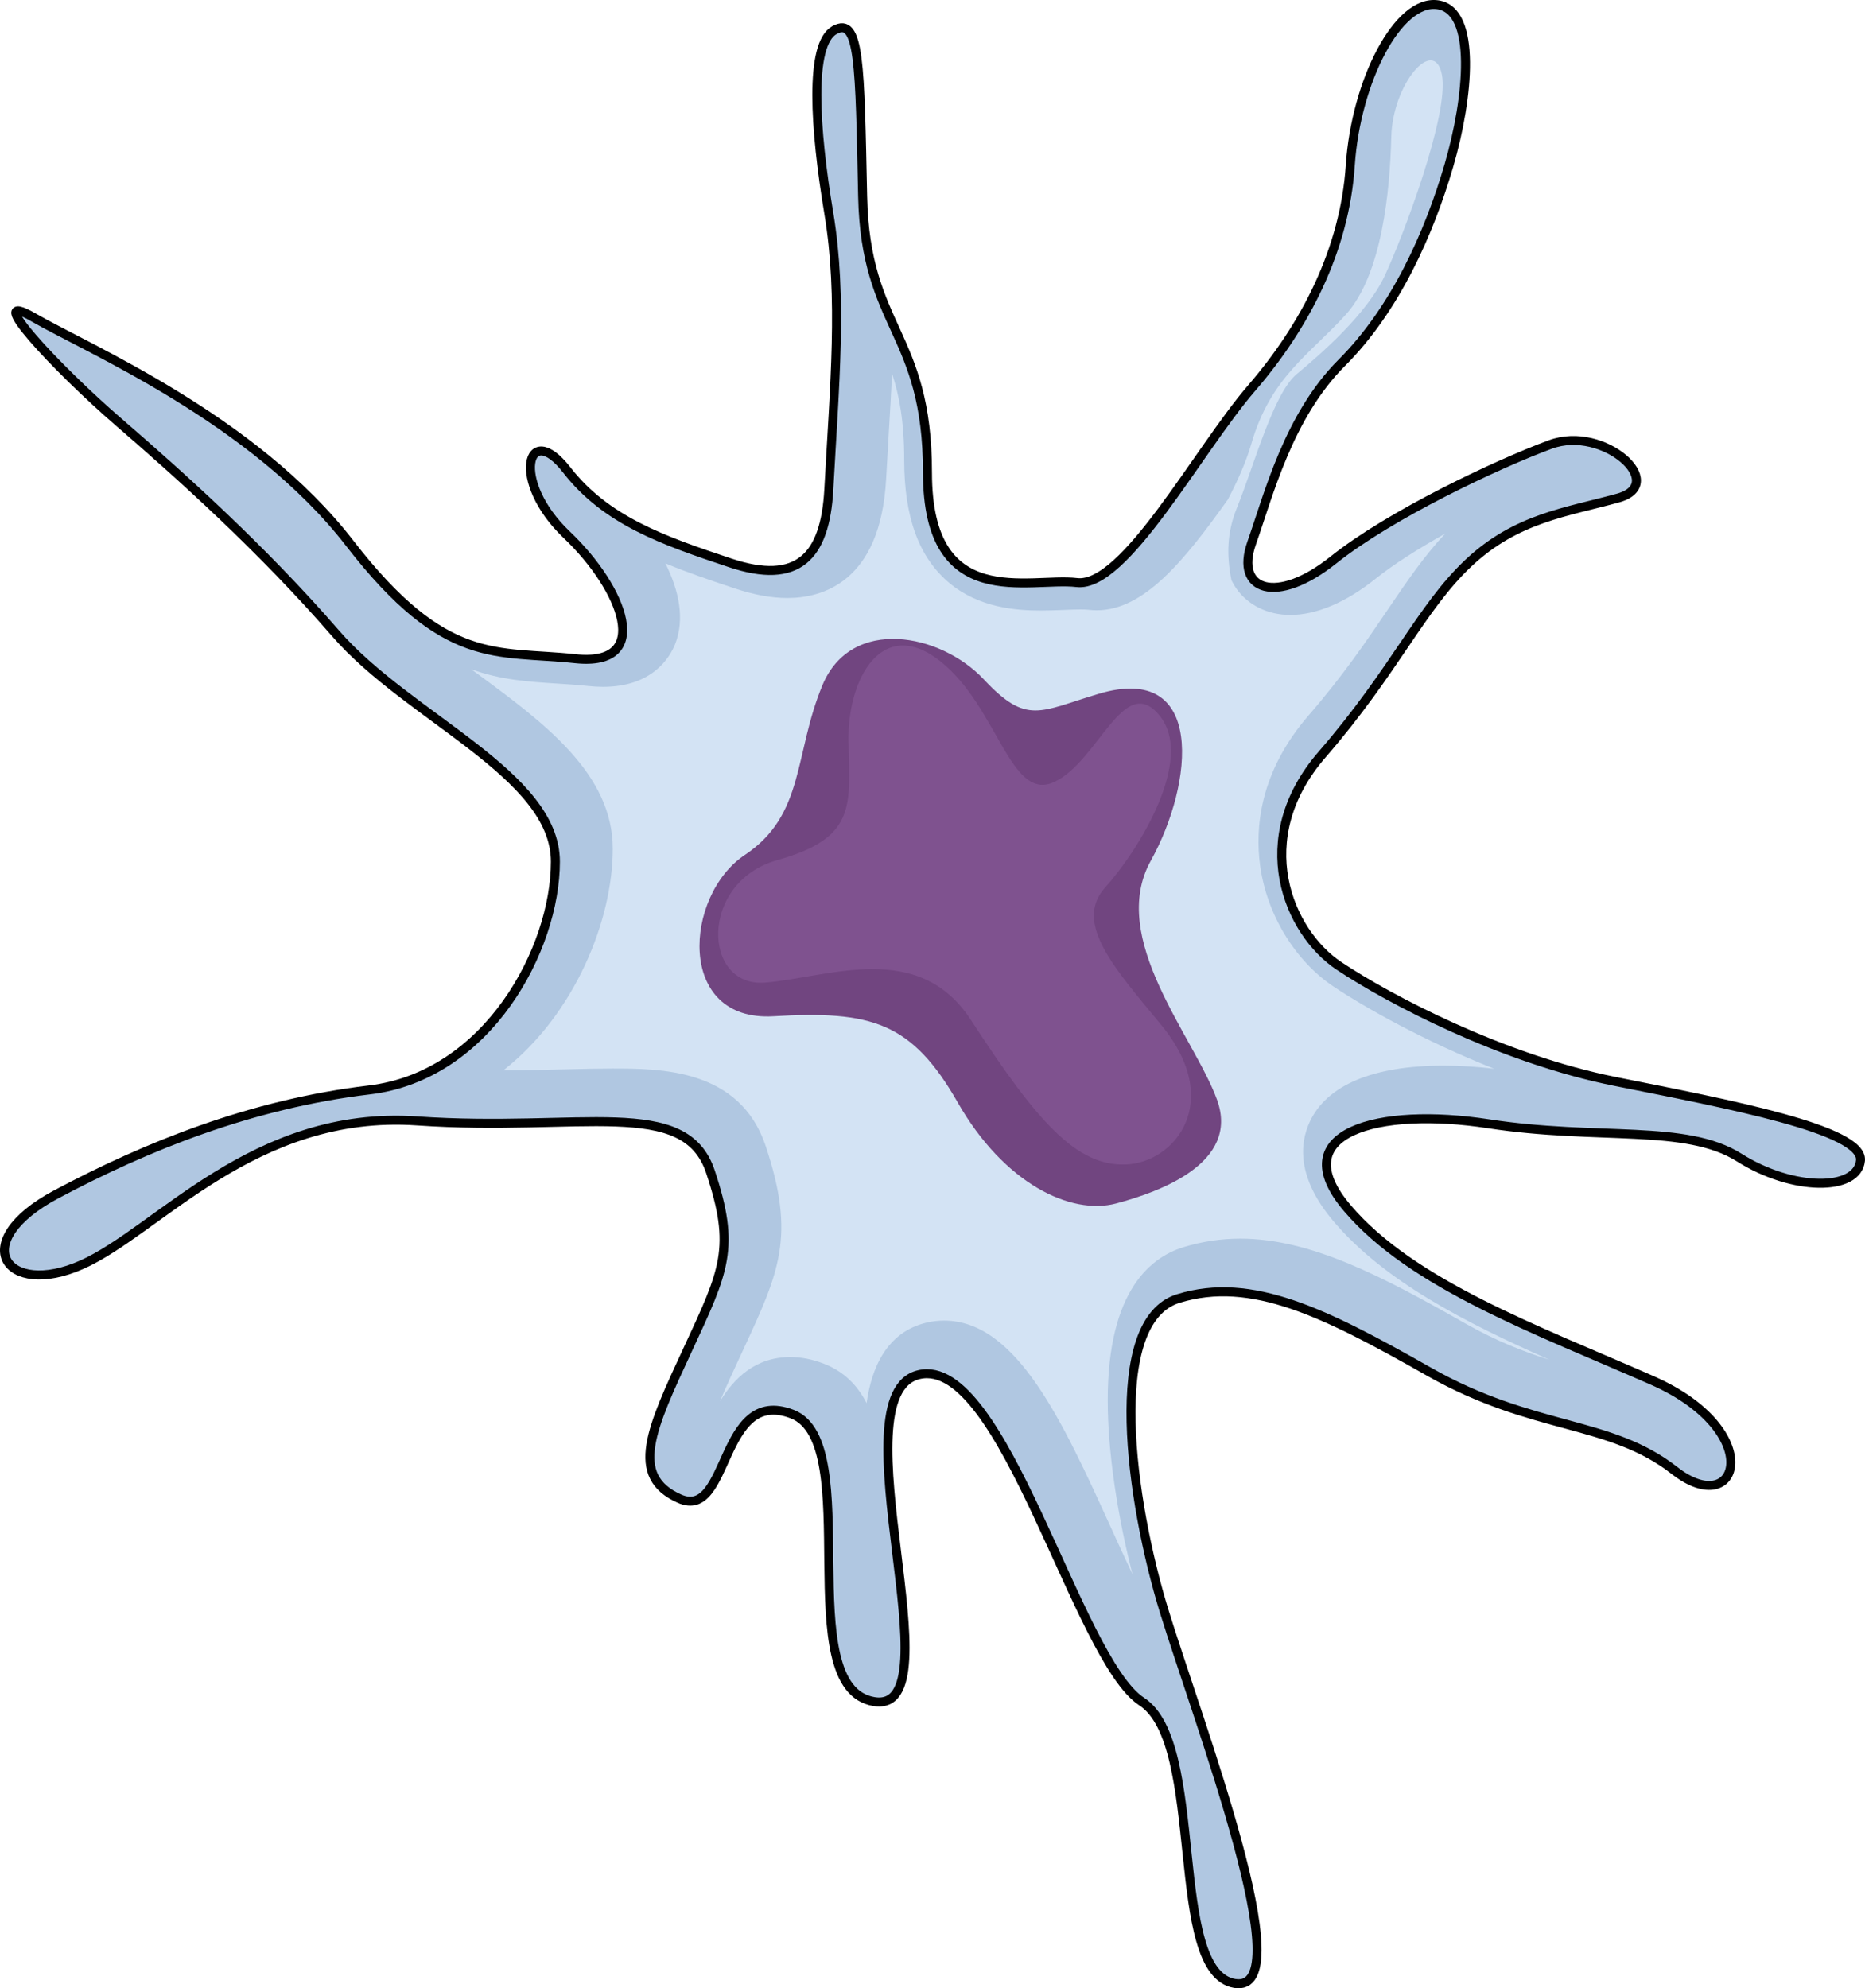 <?xml version="1.0" encoding="utf-8"?>
<!-- Generator: Adobe Illustrator 16.0.0, SVG Export Plug-In . SVG Version: 6.00 Build 0)  -->
<!DOCTYPE svg PUBLIC "-//W3C//DTD SVG 1.1//EN" "http://www.w3.org/Graphics/SVG/1.1/DTD/svg11.dtd">
<svg version="1.1" id="Layer_1" xmlns="http://www.w3.org/2000/svg" xmlns:xlink="http://www.w3.org/1999/xlink" x="0px" y="0px"
	 width="518.222px" height="552.501px" viewBox="0 0 518.222 552.501" enable-background="new 0 0 518.222 552.501"
	 xml:space="preserve">
<g>
	<path fill="#B0C7E1" d="M230.297,136.043c-1.016,18.77-8.618,26.629-27.414,20.363c-18.798-6.266-34.461-11.749-45.427-25.848
		c-10.965-14.098-15.664,3.133,0,18.016c15.665,14.881,24.282,36.813,2.351,34.462c-21.933-2.35-36.029,2.351-62.659-32.112
		C70.519,116.461,24.307,96.881,9.425,88.266c-14.882-8.616,6.266,14.096,23.498,28.979c17.23,14.883,39.942,35.246,60.308,58.742
		c20.364,23.498,61.093,39.162,61.093,63.443c0,24.279-18.797,59.525-51.692,63.441c-32.897,3.916-61.879,15.664-86.94,28.979
		c-25.063,13.315-14.098,28.979,7.048,19.58c21.148-9.397,47.78-43.076,93.206-39.944c45.427,3.133,74.405-7.05,81.455,14.098
		c7.051,21.148,3.918,27.413-6.264,49.344c-10.183,21.931-16.448,35.245-2.351,41.512c14.098,6.266,10.966-31.33,31.328-23.496
		c20.366,7.831-0.781,75.973,22.716,79.889s-10.964-85.371,12.532-90.854c23.497-5.484,43.861,79.105,61.875,90.854
		c18.013,11.75,7.045,75.189,25.846,78.324c18.799,3.133-10.182-72.841-19.581-103.387c-9.399-30.547-16.448-80.674,3.916-86.939
		c20.365-6.266,40.729,3.916,69.708,20.363c28.979,16.449,50.131,13.314,68.143,27.414c18.013,14.098,25.844-10.965-6.267-25.063
		c-32.111-14.1-66.573-26.632-84.588-47.779c-18.015-21.146,8.617-28.196,39.161-23.496c30.545,4.699,54.824-0.001,69.706,9.398
		c14.881,9.399,32.894,9.399,33.68,0.784c0.783-8.616-36.813-15.665-68.143-21.931c-31.327-6.267-62.655-22.715-76.754-32.113
		c-14.101-9.398-25.064-35.246-4.7-58.742c20.364-23.497,27.41-40.729,40.727-53.26c13.314-12.531,27.417-14.099,41.514-18.015
		c14.097-3.917-3.92-20.362-18.8-14.88s-44.644,19.582-60.309,32.111c-15.664,12.531-27.413,8.615-22.713-4.699
		c4.699-13.314,10.181-35.246,25.063-50.127c14.882-14.882,24.279-36.029,29.761-54.826c5.483-18.798,7.833-43.078-3.131-44.645
		c-10.966-1.566-22.713,21.146-24.281,44.645c-1.566,23.496-12.533,44.645-27.412,61.875c-14.882,17.23-35.243,55.609-48.561,54.043
		s-41.511,8.615-41.511-30.545c0-39.162-17.229-39.945-18.016-76.758c-0.783-36.813-0.781-50.127-7.83-46.211
		c-7.051,3.916-5.486,27.412-1.568,50.91C234.214,82.784,231.865,107.064,230.297,136.043z"/>
	<path fill="none" stroke="#000000" stroke-width="2.5" stroke-linecap="round" stroke-linejoin="round" stroke-miterlimit="10" d="
		M230.297,136.043c-1.016,18.77-8.618,26.629-27.414,20.363c-18.798-6.266-34.461-11.749-45.427-25.848
		c-10.965-14.098-15.664,3.133,0,18.016c15.665,14.881,24.282,36.813,2.351,34.462c-21.933-2.35-36.029,2.351-62.659-32.112
		C70.519,116.461,24.307,96.881,9.425,88.266c-14.882-8.616,6.266,14.096,23.498,28.979c17.23,14.883,39.942,35.246,60.308,58.742
		c20.364,23.498,61.093,39.162,61.093,63.443c0,24.279-18.797,59.525-51.692,63.441c-32.897,3.916-61.879,15.664-86.94,28.979
		c-25.063,13.315-14.098,28.979,7.048,19.58c21.148-9.397,47.78-43.076,93.206-39.944c45.427,3.133,74.405-7.05,81.455,14.098
		c7.051,21.148,3.918,27.413-6.264,49.344c-10.183,21.931-16.448,35.245-2.351,41.512c14.098,6.266,10.966-31.33,31.328-23.496
		c20.366,7.831-0.781,75.973,22.716,79.889s-10.964-85.371,12.532-90.854c23.497-5.484,43.861,79.105,61.875,90.854
		c18.013,11.75,7.045,75.189,25.846,78.324c18.799,3.133-10.182-72.841-19.581-103.387c-9.399-30.547-16.448-80.674,3.916-86.939
		c20.365-6.266,40.729,3.916,69.708,20.363c28.979,16.449,50.131,13.314,68.143,27.414c18.013,14.098,25.844-10.965-6.267-25.063
		c-32.111-14.1-66.573-26.632-84.588-47.779c-18.015-21.146,8.617-28.196,39.161-23.496c30.545,4.699,54.824-0.001,69.706,9.398
		c14.881,9.399,32.894,9.399,33.68,0.784c0.783-8.616-36.813-15.665-68.143-21.931c-31.327-6.267-62.655-22.715-76.754-32.113
		c-14.101-9.398-25.064-35.246-4.7-58.742c20.364-23.497,27.41-40.729,40.727-53.26c13.314-12.531,27.417-14.099,41.514-18.015
		c14.097-3.917-3.92-20.362-18.8-14.88s-44.644,19.582-60.309,32.111c-15.664,12.531-27.413,8.615-22.713-4.699
		c4.699-13.314,10.181-35.246,25.063-50.127c14.882-14.882,24.279-36.029,29.761-54.826c5.483-18.798,7.833-43.078-3.131-44.645
		c-10.966-1.566-22.713,21.146-24.281,44.645c-1.566,23.496-12.533,44.645-27.412,61.875c-14.882,17.23-35.243,55.609-48.561,54.043
		s-41.511,8.615-41.511-30.545c0-39.162-17.229-39.945-18.016-76.758c-0.783-36.813-0.781-50.127-7.83-46.211
		c-7.051,3.916-5.486,27.412-1.568,50.91C234.214,82.784,231.865,107.064,230.297,136.043z"/>
	<path fill="#D3E3F4" d="M370.624,339.477c-10.451-12.27-9.422-21.822-6.72-27.676c4.737-10.261,17.601-15.685,37.196-15.685
		c4.501,0,9.215,0.29,14.064,0.862c-19.382-7.694-35.721-16.9-44.576-22.803c-10.774-7.184-18.613-20.109-20.455-33.732
		c-1.392-10.298-0.179-25.887,13.504-41.673c9.535-11.003,16.064-20.639,21.824-29.14c5.395-7.961,10.171-15.011,16.111-21.35
		c-7.426,4.162-14.296,8.504-19.337,12.536c-8.229,6.582-16.421,10.062-23.689,10.062c-6.241,0.001-11.71-2.668-15.004-7.324
		c-0.439-0.619-0.915-1.398-1.365-2.32c-1.36-6.932-1.312-13.135,1.529-20.132c4.686-11.534,10.092-31.718,16.58-37.124
		c6.488-5.405,19.464-16.578,24.509-27.391c5.046-10.813,18.021-45.053,15.857-55.865c-2.162-10.813-13.693,2.523-14.056,17.299
		c-0.361,14.778-2.524,38.205-12.616,49.379c-10.091,11.173-20.902,17.301-26.31,36.041c-1.345,4.663-3.649,9.974-6.498,15.379
		c-12.219,17.195-23.383,30.76-36.403,30.764h-0.005c-0.706,0-1.416-0.041-2.111-0.123c-0.596-0.07-1.41-0.105-2.42-0.105
		c-1.366,0-2.949,0.063-4.623,0.129c-1.951,0.078-4.163,0.166-6.421,0.166c-6.966,0-17.172-0.791-25.375-7.631
		c-8.457-7.053-12.568-18.251-12.568-34.233c0-10.63-1.351-17.839-3.369-23.963c-0.261,5.493-0.596,11.127-0.94,16.95
		c-0.239,4.014-0.483,8.117-0.711,12.318c-1.557,28.787-17.867,33.084-27.45,33.084c-4.446,0-9.254-0.881-14.696-2.695
		c-6.409-2.137-12.896-4.301-19.192-6.936c3.807,7.6,5.454,15.566,2.693,22.482c-1.421,3.557-6.209,11.831-19.969,11.832
		c-1.35,0-2.783-0.08-4.259-0.238c-2.957-0.316-5.865-0.502-8.678-0.68c-7.85-0.5-15.516-0.987-23.729-3.973
		c0.559,0.412,1.116,0.822,1.672,1.232c18.511,13.645,37.651,27.752,37.651,48.672c0,19.662-10.411,45.848-30.344,61.513
		c0.471,0.003,0.944,0.003,1.421,0.003c5.735,0,11.057-0.127,16.202-0.25c4.473-0.108,8.694-0.209,12.658-0.209
		c13.232,0,35.379,0,42.563,21.554c8.367,25.097,3.76,35.019-6.337,56.755l-0.544,1.175c-1.865,4.018-4.027,8.675-5.809,12.945
		c3.857-6.276,9.729-12.257,19.566-12.257c2.976,0,6.082,0.615,9.231,1.826c5.607,2.157,9.382,6.016,11.926,10.982
		c1.333-9.669,5.513-19.779,16.752-22.4c1.56-0.364,3.155-0.549,4.744-0.549c20.205,0,32.936,27.967,46.415,57.574
		c1.786,3.924,3.851,8.459,5.989,12.953c-4.053-15.726-6.561-32.178-6.868-45.594c-0.729-31.895,11.031-42.255,21.026-45.33
		c5.096-1.568,10.407-2.363,15.787-2.363c19.458,0,39.097,10.268,62.747,23.691c8.337,4.731,15.925,7.68,23.146,9.96
		C407.19,367.534,384.763,356.075,370.624,339.477z"/>
	<path fill="#714580" d="M305.362,192.778c-16.56,4.922-20.007,8.801-32.009-4.002c-12.004-12.803-36.811-17.604-44.812,1.602
		c-8,19.203-4.804,36.009-21.605,47.211c-16.803,11.201-19.203,46.41,8.003,44.811c27.207-1.602,38.412,1.6,51.214,24.006
		c12.8,22.404,31.328,31.387,44.01,28.006c12.002-3.201,34.407-11.203,28.007-28.808c-6.402-17.604-30.408-44.81-18.405-66.414
		C331.768,217.583,334.971,183.975,305.362,192.778z"/>
	<path fill="#7F528F" d="M322.697,284.851c17.48,21.259,3.78,38.266-9.92,38.737c-13.699,0.473-24.564-11.809-42.989-40.154
		c-14.575-22.422-39.683-11.811-57.161-10.393c-17.479,1.417-18.424-27.873,3.307-34.014c21.731-6.143,20.312-14.646,19.841-32.597
		c-0.472-17.951,9.447-35.431,25.51-22.676c16.063,12.755,19.37,39.21,31.652,33.542c12.282-5.67,19.367-30.708,29.288-18.425
		c9.922,12.283-6.141,37.793-15.116,47.714C298.134,256.506,309.88,269.262,322.697,284.851z"/>
</g>
</svg>
